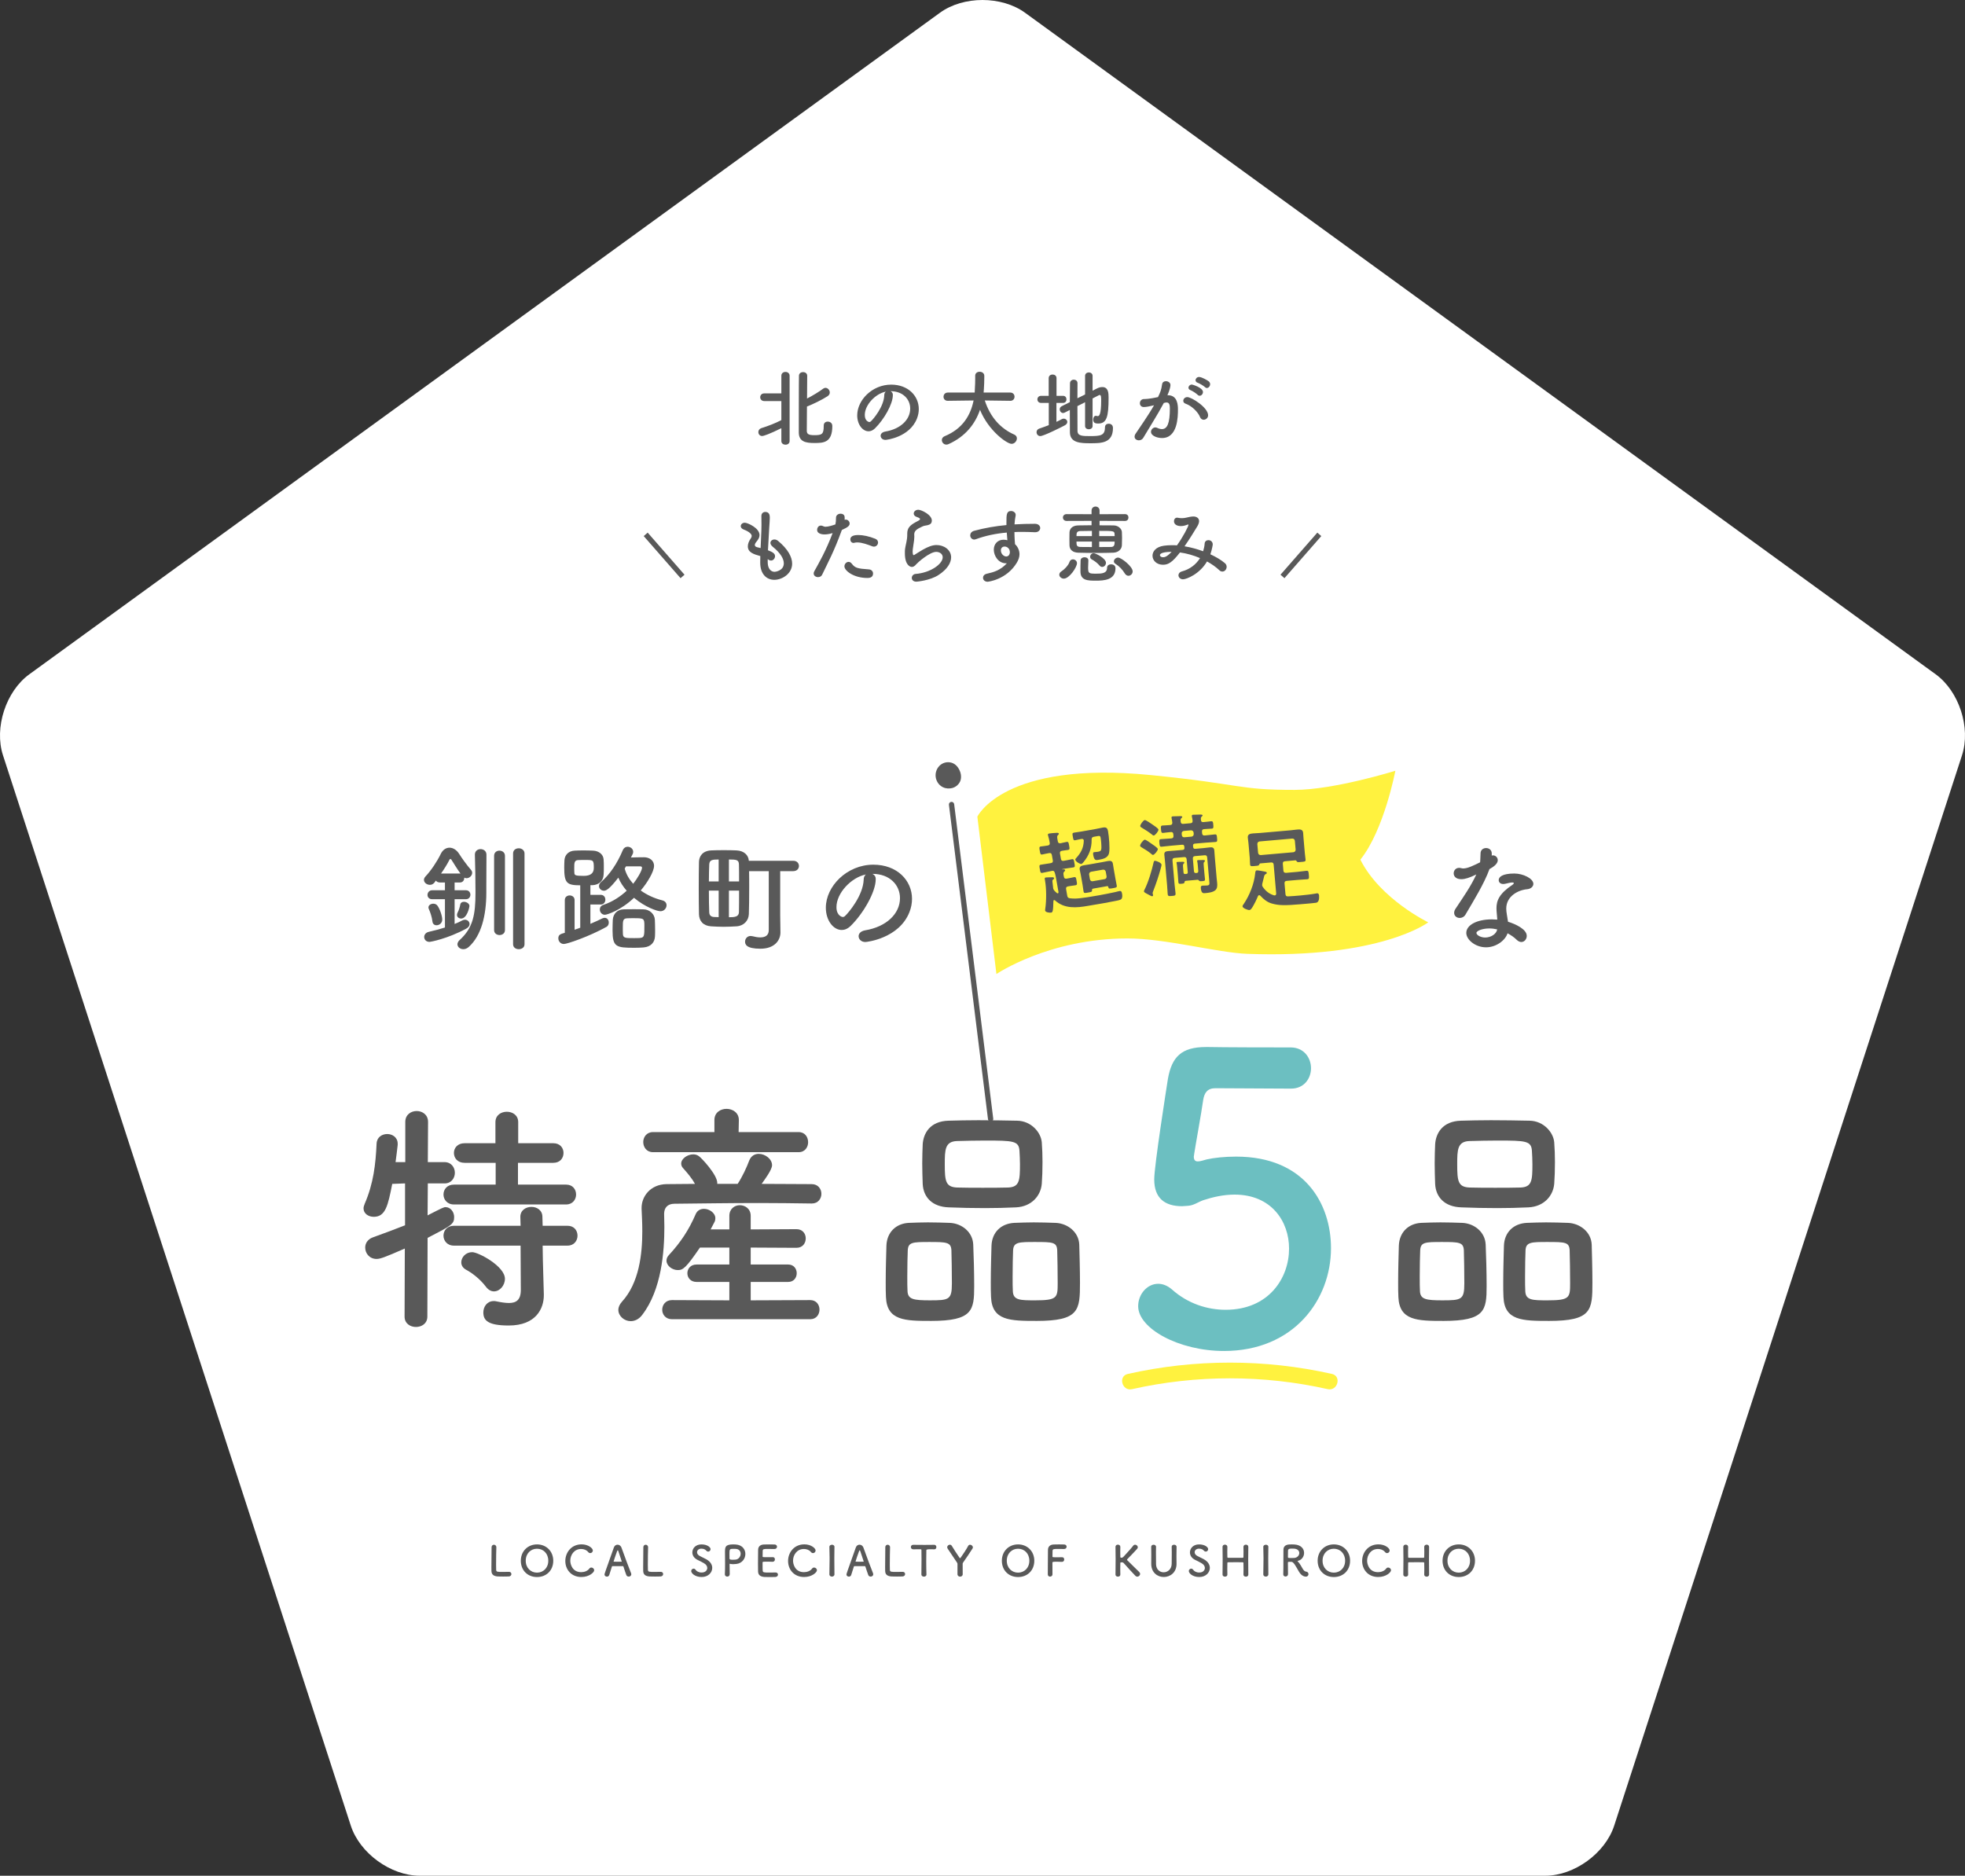 <?xml version="1.0" encoding="UTF-8"?>
<svg id="_レイヤー_2" data-name="レイヤー 2" xmlns="http://www.w3.org/2000/svg" viewBox="0 0 373.388 356.459">
  <rect x="0" y="0" width="373.388" height="356.459" fill="#333333" stroke="none"/>
  <g id="_文字_写真" data-name="文字・写真">
    <g>
      <path d="M194.784,2.425c-4.45-3.233-11.731-3.233-16.18,0L5.567,128.143c-4.45,3.233-6.7,10.158-5,15.388l66.094,203.417c1.7,5.231,7.59,9.511,13.09,9.511h213.885c5.5,0,11.391-4.28,13.09-9.511l66.094-203.417c1.7-5.231-.55-12.156-5-15.388L194.784,2.425Z" fill="#fff" stroke-width="0"/>
      <g>
        <path d="M93.411,294.03c0-.312.224-.472.447-.472s.456.16.456.488v.032c-.024.512-.048,2.199-.048,3.31,0,.456.008.815.016.951.032.384.208.384,1.295.384.464,0,.976-.008,1.127-.016h.04c.272,0,.432.208.432.424s-.16.44-.504.456c-.104.008-.575.016-1.047.016-.463,0-.935-.008-1.039-.016-.736-.056-1.175-.32-1.2-1.023-.008-.168-.008-.424-.008-.72,0-1.095.032-2.846.032-3.638v-.176Z" fill="#595959" stroke-width="0"/>
        <path d="M98.966,296.596c0-1.799,1.319-3.102,3.078-3.102s3.086,1.303,3.086,3.102c0,1.863-1.328,3.102-3.086,3.102s-3.078-1.239-3.078-3.102ZM104.186,296.596c0-1.383-.959-2.279-2.143-2.279s-2.143.896-2.143,2.279c0,1.375.959,2.263,2.143,2.263s2.143-.888,2.143-2.263Z" fill="#595959" stroke-width="0"/>
        <path d="M110.483,299.691c-1.991,0-3.062-1.479-3.062-3.039,0-1.623,1.144-3.166,3.095-3.166,1.271,0,2.135.735,2.135,1.167,0,.272-.232.496-.488.496-.144,0-.288-.064-.408-.216-.312-.384-.815-.568-1.319-.568-1.352,0-2.071,1.151-2.071,2.231,0,.672.392,2.175,2.079,2.175.608,0,1.208-.232,1.535-.672.112-.152.248-.208.392-.208.271,0,.536.24.536.512,0,.416-.952,1.287-2.423,1.287Z" fill="#595959" stroke-width="0"/>
        <path d="M119.469,299.611c-.184,0-.375-.088-.456-.296-.096-.232-.304-.872-.552-1.615-.016-.048-.04-.072-.088-.072-.128-.008-.456-.008-.815-.008-.48,0-1.016,0-1.184.008-.04,0-.08.024-.096.072-.2.632-.384,1.207-.504,1.591-.072.224-.256.328-.448.328-.224,0-.456-.152-.456-.4,0-.144.024-.208,1.775-5.133.128-.368.416-.536.704-.536.304,0,.616.192.744.552.512,1.439,1.551,4.222,1.815,4.845.032.08.048.16.048.232,0,.272-.24.432-.488.432ZM118.134,296.708c-.248-.752-.488-1.479-.616-1.871-.048-.144-.088-.224-.136-.224-.04,0-.088.072-.144.232-.12.32-.64,1.815-.64,1.887,0,.032.016.048.064.048.16,0,.456.008.735.008.288,0,.568-.008.68-.008.048,0,.064-.008.064-.032,0-.008,0-.024-.008-.04Z" fill="#595959" stroke-width="0"/>
        <path d="M122.247,294.03c0-.312.224-.472.447-.472s.456.16.456.488v.032c-.024.512-.048,2.199-.048,3.31,0,.456.008.815.016.951.032.384.208.384,1.295.384.464,0,.976-.008,1.127-.016h.04c.272,0,.432.208.432.424s-.16.44-.504.456c-.104.008-.575.016-1.047.016-.463,0-.935-.008-1.039-.016-.736-.056-1.175-.32-1.2-1.023-.008-.168-.008-.424-.008-.72,0-1.095.032-2.846.032-3.638v-.176Z" fill="#595959" stroke-width="0"/>
        <path d="M133.317,299.691c-1.303,0-1.975-.744-1.975-1.135,0-.264.232-.456.464-.456.128,0,.256.064.352.2.208.296.6.536,1.167.536.879,0,1.071-.6,1.071-.855,0-.32-.192-.664-.608-.896-.352-.2-.783-.44-1.207-.632-.704-.32-1.023-.888-1.023-1.439,0-.776.624-1.519,1.727-1.519s1.735.528,1.735.904c0,.24-.2.464-.448.464-.12,0-.256-.056-.375-.192-.152-.168-.424-.368-.92-.368-.512,0-.823.32-.823.68,0,.248.152.52.504.704.328.176.879.432,1.247.632.8.44,1.135,1.047,1.135,1.639,0,.855-.728,1.735-2.023,1.735Z" fill="#595959" stroke-width="0"/>
        <path d="M138.195,299.611c-.224,0-.456-.144-.456-.408v-.024c.032-.624.04-1.327.04-2.007,0-.823-.016-1.607-.016-2.167,0-.983.008-1.511,1.575-1.511.168,0,.328.008.448.016,1.263.08,1.847.936,1.847,1.799,0,.888-.616,1.791-1.735,1.903-.192.024-.376.04-.576.04-.184,0-.376-.016-.583-.064-.024-.008-.04-.008-.056-.008-.04,0-.048.024-.048.088,0,.496.024,1.063.024,1.591v.312c-.008.304-.232.44-.464.44ZM139.323,294.334c-.64,0-.711.088-.711.832,0,.28.008.608.008.887v.136c0,.168.16.224.656.224.152,0,.32-.008.488-.024.607-.056.975-.608.975-1.119,0-.48-.312-.927-1.031-.927,0,0-.192-.008-.384-.008Z" fill="#595959" stroke-width="0"/>
        <path d="M145.918,294.358c-.799,0-.967.016-.991.36-.016.192-.008.584-.016,1.047,0,.16.008.16.992.16.368,0,.751,0,.896-.008.448-.024.448.4.448.424,0,.232-.144.456-.424.456h-.04c-.2-.016-.504-.024-.808-.024-.991,0-1.071.008-1.071.176,0,1.191.008,1.375.024,1.511.04.368.168.384,1.295.384.472,0,.983-.008,1.135-.016h.04c.28,0,.432.2.432.408,0,.216-.16.432-.504.448-.104.008-.567.016-1.031.016-.456,0-.919-.008-1.023-.016-.735-.056-1.191-.32-1.223-1.023-.016-.336-.016-.927-.016-1.575,0-.975.008-2.063.024-2.567.016-.64.432-.975,1.08-1.007.144-.008.6-.016,1.047-.016.456,0,.896.008,1.015.016.304.016.448.216.448.424,0,.216-.168.432-.472.432,0,0-.711-.008-1.255-.008Z" fill="#595959" stroke-width="0"/>
        <path d="M152.812,299.691c-1.991,0-3.062-1.479-3.062-3.039,0-1.623,1.143-3.166,3.094-3.166,1.271,0,2.135.735,2.135,1.167,0,.272-.232.496-.488.496-.144,0-.288-.064-.408-.216-.312-.384-.816-.568-1.319-.568-1.351,0-2.071,1.151-2.071,2.231,0,.672.392,2.175,2.079,2.175.608,0,1.208-.232,1.535-.672.112-.152.248-.208.392-.208.271,0,.536.24.536.512,0,.416-.952,1.287-2.423,1.287Z" fill="#595959" stroke-width="0"/>
        <path d="M158.561,299.187c0,.28-.24.424-.479.424s-.48-.144-.48-.424v-.008c.016-.959.04-2.031.04-3.062,0-.76-.016-1.487-.04-2.135-.016-.336.344-.424.488-.424.232,0,.472.128.472.392v.016c-.016.664-.024,1.415-.024,2.191,0,1,.008,2.039.024,3.022v.008Z" fill="#595959" stroke-width="0"/>
        <path d="M165.445,299.611c-.184,0-.375-.088-.456-.296-.096-.232-.304-.872-.552-1.615-.016-.048-.04-.072-.088-.072-.128-.008-.456-.008-.815-.008-.48,0-1.016,0-1.184.008-.04,0-.08.024-.096.072-.2.632-.384,1.207-.504,1.591-.072.224-.256.328-.448.328-.224,0-.456-.152-.456-.4,0-.144.024-.208,1.775-5.133.128-.368.416-.536.704-.536.304,0,.616.192.744.552.512,1.439,1.551,4.222,1.815,4.845.032.08.048.16.048.232,0,.272-.24.432-.488.432ZM164.11,296.708c-.248-.752-.488-1.479-.616-1.871-.048-.144-.088-.224-.136-.224-.04,0-.088.072-.144.232-.12.32-.64,1.815-.64,1.887,0,.032.016.048.064.048.16,0,.456.008.735.008.288,0,.568-.008.68-.008.048,0,.064-.008.064-.032,0-.008,0-.024-.008-.04Z" fill="#595959" stroke-width="0"/>
        <path d="M168.223,294.03c0-.312.224-.472.448-.472s.456.16.456.488v.032c-.024.512-.048,2.199-.048,3.31,0,.456.008.815.016.951.032.384.208.384,1.295.384.464,0,.976-.008,1.127-.016h.04c.272,0,.432.208.432.424s-.16.44-.503.456c-.104.008-.576.016-1.048.016-.463,0-.936-.008-1.039-.016-.736-.056-1.176-.32-1.2-1.023-.008-.168-.008-.424-.008-.72,0-1.095.032-2.846.032-3.638v-.176Z" fill="#595959" stroke-width="0"/>
        <path d="M175.082,299.203c.016-.624.024-1.783.024-2.838,0-.704,0-1.367-.016-1.791,0-.16-.024-.16-.496-.16-.304,0-.679.016-1.055.016-.304,0-.456-.216-.456-.432s.144-.424.44-.424h.016c.479.008,1.327.016,2.159.016.68,0,1.359-.008,1.815-.016.312-.008.416.256.416.432,0,.216-.128.424-.384.424h-.032c-.271-.016-.503-.016-.695-.016q-.792,0-.792.16c-.016.543-.024,1.319-.024,2.103,0,.959.016,1.935.04,2.527.016.28-.232.416-.479.416-.24,0-.48-.136-.48-.408v-.008Z" fill="#595959" stroke-width="0"/>
        <path d="M181.94,297.228q0-.144-.08-.264c-.584-.88-1.392-2.071-1.775-2.646-.064-.096-.096-.192-.096-.28,0-.272.256-.488.503-.488.144,0,.288.072.384.24.336.584.896,1.415,1.456,2.247.032.048.064.064.096.064.04,0,.072-.016.096-.056.496-.68,1.127-1.663,1.447-2.263.088-.16.216-.224.359-.224.256,0,.536.232.536.496,0,.08-.024.152-.072.232-.36.576-1.255,1.911-1.775,2.639-.088.128-.096.16-.096.312,0,.48.008,1.287.008,1.935,0,.296-.248.448-.488.448-.256,0-.504-.152-.504-.472v-1.919Z" fill="#595959" stroke-width="0"/>
        <path d="M190.373,296.596c0-1.799,1.319-3.102,3.078-3.102s3.086,1.303,3.086,3.102c0,1.863-1.327,3.102-3.086,3.102s-3.078-1.239-3.078-3.102ZM195.595,296.596c0-1.383-.96-2.279-2.143-2.279s-2.143.896-2.143,2.279c0,1.375.96,2.263,2.143,2.263s2.143-.888,2.143-2.263Z" fill="#595959" stroke-width="0"/>
        <path d="M199.102,299.187c.016-.951.008-3.83.032-4.669.016-.64.432-.975,1.08-1.007.144-.008.591-.016,1.023-.016.439,0,.872.008.991.016.304.016.448.216.448.424,0,.216-.168.432-.472.432,0,0-.695-.008-1.223-.008-.768,0-.952.016-.976.36-.016.192-.008.6-.016,1.063,0,.16.008.16.943.16.344,0,.696,0,.84-.008.448-.024.448.4.448.424,0,.232-.144.456-.424.456h-.04c-.2-.016-.479-.024-.768-.024-.887,0-1.007,0-1.007.176,0,.48.008,1.447.008,1.959v.288c-.008.256-.24.4-.464.4-.216,0-.423-.136-.423-.416v-.008Z" fill="#595959" stroke-width="0"/>
        <path d="M211.966,299.227c.016-.848.024-1.903.024-2.902,0-.896-.008-1.743-.024-2.351-.008-.256.176-.432.456-.432.232,0,.464.144.464.416v.016c-.008.32-.016.632-.016.912,0,.432.008.783.016.983,0,.072.016.16.208.16.168,0,.288-.072.432-.232.576-.624,1.503-1.647,1.831-2.079.088-.12.208-.168.328-.168.256,0,.52.232.52.488,0,.08-.024.168-.088.248-.352.432-1.327,1.407-1.887,1.999-.048.048-.072.088-.072.128,0,.032.024.072.072.12.68.696,2.143,2.087,2.279,2.239.096.104.136.224.136.328,0,.28-.264.528-.536.528-.128,0-.248-.048-.36-.16-.272-.28-1.623-1.727-2.207-2.406-.12-.136-.216-.16-.336-.16-.056,0-.104.008-.168.008s-.152.008-.152.128c-.008.208-.016.632-.016,1.151,0,.32,0,.672.016,1.04v.016c0,.256-.224.376-.456.376s-.464-.128-.464-.384v-.008Z" fill="#595959" stroke-width="0"/>
        <path d="M218.758,297.188v-.04c.008-.56.008-1.151.008-1.735,0-.488,0-.967-.016-1.431-.008-.232.144-.424.463-.424.224,0,.456.136.456.408v.016c-.008.312-.016.624-.016.936,0,.656.016,1.311.016,1.959v.328c0,1.072.72,1.591,1.447,1.591.751,0,1.527-.568,1.527-1.655,0-.696.016-1.407.016-2.111,0-.352-.008-.704-.016-1.047-.008-.36.304-.424.464-.424.232,0,.464.136.464.408v.016c-.016.664-.024,1.207-.024,1.727,0,.456.008.904.016,1.407.04,1.743-1.239,2.575-2.415,2.575-1.199,0-2.391-.832-2.391-2.503Z" fill="#595959" stroke-width="0"/>
        <path d="M227.871,299.691c-1.303,0-1.975-.744-1.975-1.135,0-.264.232-.456.464-.456.128,0,.256.064.352.2.208.296.6.536,1.167.536.879,0,1.071-.6,1.071-.855,0-.32-.192-.664-.608-.896-.352-.2-.783-.44-1.207-.632-.704-.32-1.023-.888-1.023-1.439,0-.776.624-1.519,1.727-1.519s1.735.528,1.735.904c0,.24-.2.464-.448.464-.12,0-.256-.056-.375-.192-.152-.168-.424-.368-.92-.368-.512,0-.823.32-.823.68,0,.248.152.52.504.704.328.176.879.432,1.247.632.8.44,1.135,1.047,1.135,1.639,0,.855-.728,1.735-2.023,1.735Z" fill="#595959" stroke-width="0"/>
        <path d="M237.207,299.235c0,.256-.232.392-.464.392-.232-.008-.464-.128-.464-.384v-.016c.008-.36.016-.72.016-1.047,0-.504-.008-.919-.016-1.135,0-.128-.032-.144-.152-.152-.28-.008-.751-.016-1.231-.016-.591,0-1.207.008-1.519.016-.064,0-.152.008-.152.128-.008.208-.016.632-.016,1.159,0,.32,0,.68.016,1.047v.016c0,.256-.224.376-.456.376s-.464-.128-.464-.384v-.008c.016-.848.024-1.903.024-2.902,0-.896-.008-1.743-.024-2.351-.008-.256.176-.432.456-.432.232,0,.464.144.464.416v.016c-.008.32-.016.64-.016.92,0,.432.008.792.016.991,0,.12.064.152.128.152.2.008.751.008,1.327.008.584,0,1.184,0,1.471-.008.096,0,.128-.056.128-.144.008-.192.016-.552.016-.991,0-.288-.008-.608-.016-.927-.008-.264.208-.432.464-.432.232,0,.464.144.464.416v.016c-.016.584-.024,1.439-.024,2.311,0,1.119.008,2.271.024,2.942v.008Z" fill="#595959" stroke-width="0"/>
        <path d="M241.011,299.187c0,.28-.24.424-.479.424s-.48-.144-.48-.424v-.008c.016-.959.04-2.031.04-3.062,0-.76-.016-1.487-.04-2.135-.016-.336.344-.424.488-.424.232,0,.472.128.472.392v.016c-.016.664-.024,1.415-.024,2.191,0,1,.008,2.039.024,3.022v.008Z" fill="#595959" stroke-width="0"/>
        <path d="M245.429,296.812c-.104,0-.288-.008-.44-.008s-.264.008-.264.152c0,.6.024,1.911.024,2.199-.008.296-.24.44-.472.44-.216,0-.432-.136-.432-.4v-.016c.024-.744.024-1.695.024-2.575,0-1.727,0-1.759.008-2.087.024-1.023.936-1.023,1.607-1.023.184,0,.368.008.488.016,1.295.088,1.831.847,1.831,1.599,0,.688-.448,1.359-1.167,1.503-.056.016-.08.024-.08.048,0,.032.056.072.112.136.392.432.616.919.896,1.367.2.328.384.48.656.512s.416.248.416.472c0,.24-.16.472-.512.472-.128,0-.783-.024-1.327-.991-.512-.888-.983-1.807-1.367-1.815ZM246.891,295.133c0-.4-.304-.792-.999-.832-.104-.008-.248-.008-.4-.008-.432,0-.72.024-.744.4-.016.192-.008.76-.016,1.223,0,.16.104.168.664.168.2,0,.408-.008.552-.016.592-.056.943-.504.943-.936Z" fill="#595959" stroke-width="0"/>
        <path d="M250.378,296.596c0-1.799,1.319-3.102,3.078-3.102s3.086,1.303,3.086,3.102c0,1.863-1.327,3.102-3.086,3.102s-3.078-1.239-3.078-3.102ZM255.599,296.596c0-1.383-.96-2.279-2.143-2.279s-2.143.896-2.143,2.279c0,1.375.96,2.263,2.143,2.263s2.143-.888,2.143-2.263Z" fill="#595959" stroke-width="0"/>
        <path d="M261.896,299.691c-1.991,0-3.062-1.479-3.062-3.039,0-1.623,1.144-3.166,3.095-3.166,1.271,0,2.135.735,2.135,1.167,0,.272-.232.496-.488.496-.144,0-.288-.064-.408-.216-.312-.384-.815-.568-1.319-.568-1.352,0-2.071,1.151-2.071,2.231,0,.672.392,2.175,2.079,2.175.608,0,1.208-.232,1.535-.672.112-.152.248-.208.392-.208.271,0,.536.24.536.512,0,.416-.952,1.287-2.423,1.287Z" fill="#595959" stroke-width="0"/>
        <path d="M271.558,299.235c0,.256-.232.392-.464.392-.232-.008-.464-.128-.464-.384v-.016c.008-.36.016-.72.016-1.047,0-.504-.008-.919-.016-1.135,0-.128-.032-.144-.152-.152-.28-.008-.751-.016-1.231-.016-.591,0-1.207.008-1.519.016-.064,0-.152.008-.152.128-.008.208-.016.632-.016,1.159,0,.32,0,.68.016,1.047v.016c0,.256-.224.376-.456.376s-.464-.128-.464-.384v-.008c.016-.848.024-1.903.024-2.902,0-.896-.008-1.743-.024-2.351-.008-.256.176-.432.456-.432.232,0,.464.144.464.416v.016c-.008.32-.016.64-.016.92,0,.432.008.792.016.991,0,.12.064.152.128.152.2.008.751.008,1.327.008.584,0,1.184,0,1.471-.008.096,0,.128-.056.128-.144.008-.192.016-.552.016-.991,0-.288-.008-.608-.016-.927-.008-.264.208-.432.464-.432.232,0,.464.144.464.416v.016c-.016.584-.024,1.439-.024,2.311,0,1.119.008,2.271.024,2.942v.008Z" fill="#595959" stroke-width="0"/>
        <path d="M274.113,296.596c0-1.799,1.319-3.102,3.078-3.102s3.086,1.303,3.086,3.102c0,1.863-1.328,3.102-3.086,3.102s-3.078-1.239-3.078-3.102ZM279.334,296.596c0-1.383-.959-2.279-2.143-2.279s-2.143.896-2.143,2.279c0,1.375.959,2.263,2.143,2.263s2.143-.888,2.143-2.263Z" fill="#595959" stroke-width="0"/>
      </g>
      <g>
        <g>
          <path d="M148.473,81.37c-2.257,1.12-3.377,1.489-3.65,1.489-.464,0-.72-.368-.72-.752,0-.304.176-.608.544-.736,1.457-.464,2.625-.913,3.826-1.537v-3.618h-3.25c-.512,0-.768-.368-.768-.72,0-.368.256-.736.768-.736h3.25v-3.361c0-.48.384-.72.784-.72.384,0,.784.24.784.72v12.421c0,.464-.384.688-.784.688-.384,0-.784-.224-.784-.688v-2.449ZM156.524,80.874c0-.528.368-.752.752-.752.4,0,.88.224.88.848,0,3.185-1.697,3.217-3.425,3.217-1.584,0-2.945-.224-2.945-2.017,0-.672,0-10.308.032-10.804.032-.448.416-.656.784-.656.384,0,.769.224.784.688,0,.32-.016,2.225-.032,4.338,1.024-.528,2.257-1.265,3.089-1.889.144-.096.272-.144.416-.144.432,0,.816.432.816.88,0,.256-.112.512-.432.72-1.041.672-2.785,1.521-3.906,1.953-.016,2.257-.032,4.354-.032,4.658.032.608.4.784,1.457.784,1.424,0,1.761-.192,1.761-1.713v-.112Z" fill="#595959" stroke-width="0"/>
          <path d="M172.955,77.64c0-1.777-1.393-3.297-3.713-3.297h-.032c.256.112.448.352.448.672v.08c0,1.681-1.648,4.594-3.409,6.323-.4.384-.816.544-1.201.544-1.136,0-2.161-1.281-2.161-3.025,0-2.897,2.849-5.842,6.451-5.842,3.233,0,5.25,2.145,5.25,4.642,0,.592-.112,1.2-.352,1.809-1.409,3.553-5.762,4.05-5.986,4.05-.561,0-.913-.384-.913-.784,0-.352.272-.688.88-.8,2.913-.48,4.738-2.273,4.738-4.37ZM168.33,74.423c-2.001.4-4.002,2.529-4.002,4.434,0,1.2.8,1.344.849,1.344.096,0,.208-.032.304-.128.48-.432,2.481-2.801,2.545-4.962,0-.32.128-.56.304-.688Z" fill="#595959" stroke-width="0"/>
          <path d="M191.98,76.168l-4.85-.064c1.057,3.25,3.073,5.378,5.602,6.483.353.16.497.432.497.72,0,.496-.432,1.04-1.009,1.04-.88,0-4.386-2.481-6.002-6.467-.928,2.721-2.801,5.09-5.97,6.515-.144.064-.288.096-.416.096-.512,0-.864-.432-.864-.864,0-.288.16-.576.544-.736,3.474-1.441,4.93-4.034,5.49-6.787l-4.898.064h-.016c-.544,0-.8-.384-.8-.768,0-.4.272-.8.816-.8h5.106c.096-1.425.096-2.417.096-2.545v-.656c0-.512.416-.752.848-.752s.864.256.88.736v.352c0,.752-.032,1.505-.08,2.241l-.048.624h5.074c.528,0,.8.4.8.784,0,.4-.272.784-.785.784h-.016Z" fill="#595959" stroke-width="0"/>
          <path d="M199.287,76.568h-1.473c-.448,0-.688-.336-.688-.672s.24-.672.688-.672h1.457v-3.362c0-.464.368-.688.736-.688.384,0,.752.224.752.688v3.362h1.265c.416,0,.624.336.624.672s-.208.672-.624.672h-1.281v3.601c.336-.16.672-.32.977-.496.144-.08.272-.112.4-.112.384,0,.688.288.688.624,0,.224-.144.464-.464.64-.56.304-4.018,2.049-4.674,2.049-.432,0-.704-.368-.704-.736,0-.288.16-.576.512-.688.608-.208,1.216-.416,1.809-.656v-4.226ZM206.186,76.44l-1.457.736c0,1.937,0,3.89.016,4.738.032.944.944.96,2.337.96,1.953,0,2.881-.064,2.881-1.649,0-.48.336-.704.705-.704.144,0,.816.048.816.816,0,2.897-2.241,2.897-4.306,2.897-1.792,0-3.841-.048-3.874-2.049-.016-1.008-.016-2.609-.016-4.274l-.976.496c-.112.048-.208.08-.304.08-.368,0-.64-.352-.64-.704,0-.224.112-.464.384-.592l1.537-.768c0-1.393.032-2.705.032-3.57,0-.464.368-.704.72-.704s.705.224.705.672v.016c-.016.656-.016,1.697-.016,2.849l1.457-.72v-3.537c0-.432.352-.656.72-.656.352,0,.704.224.704.656v2.817l.785-.4c.4-.208.752-.288,1.056-.288,1.152,0,1.201,1.136,1.201,2.001,0,3.666-.352,4.93-1.985,4.93-.72,0-.944-.256-.944-.768,0-.352.176-.704.512-.704.048,0,.096.016.16.032.064.016.128.032.192.032.256,0,.656-.224.656-2.929,0-.672-.016-1.088-.272-1.088-.064,0-.112.016-.176.048-.24.128-.672.352-1.185.608v5.25c0,.4-.352.608-.72.608-.352,0-.704-.208-.704-.608v-4.53Z" fill="#595959" stroke-width="0"/>
          <path d="M219.16,77.048c-.688.176-1.408.304-1.809.304-.512,0-.752-.352-.752-.72,0-.4.272-.8.8-.8.24,0,.945,0,2.641-.368.417-.864.625-1.312.785-2.449.064-.4.384-.576.72-.576.416,0,.864.272.864.736,0,.192-.08.832-.576,1.937h.128c1.825,0,1.873,1.969,1.873,2.705,0,1.425-.064,5.426-3.025,5.426-.913,0-2.097-.416-2.097-1.184,0-.432.384-.833.832-.833.112,0,.224.032.336.08.336.16.64.24.896.24,1.041,0,1.521-1.121,1.521-3.922,0-.656-.096-1.136-.608-1.136-.08,0-.176,0-.288.032-.064.016-.16.048-.256.064-1.2,2.257-2.881,4.882-3.905,6.627-.192.32-.512.464-.833.464-.416,0-.816-.256-.816-.688,0-.16.048-.352.192-.56.704-1.073,2.369-3.409,3.505-5.41l-.128.032ZM228.028,79.257c-.352-.912-1.537-2.129-2.753-2.545-.288-.096-.432-.32-.432-.544,0-.336.304-.704.768-.704.816,0,3.954,1.985,3.954,3.457,0,.512-.432.848-.848.848-.272,0-.544-.16-.688-.512ZM227.579,75.031c-.224-.24-1.024-.768-1.344-.88-.288-.112-.4-.288-.4-.48,0-.304.288-.592.656-.592.08,0,2.097.576,2.097,1.425,0,.368-.304.704-.625.704-.128,0-.272-.048-.384-.176ZM228.956,73.559c-.224-.224-1.024-.704-1.361-.816-.304-.096-.416-.288-.416-.496,0-.288.272-.608.656-.608.56,0,1.681.688,1.873.848.176.16.24.352.24.528,0,.368-.288.72-.625.72-.128,0-.256-.064-.368-.176Z" fill="#595959" stroke-width="0"/>
          <path d="M145.882,106.858c0,1.136.544,1.809,1.312,1.809.096,0,1.745-.176,1.745-1.617,0-.816-.56-1.905-2.113-3.153-.304-.256-.432-.512-.432-.72,0-.384.352-.656.768-.656.208,0,.448.08.672.256,1.905,1.585,2.689,3.089,2.689,4.338,0,1.889-1.873,3.073-3.393,3.073-1.457,0-2.673-1.072-2.673-3.265v-.032c0-.4,0-.816.016-1.217-1.265-.352-2.369-.688-2.369-1.857,0-.464.192-.977.576-1.521.112-.16.16-.304.16-.448,0-.384-.577-.864-1.521-1.216-.384-.144-.56-.4-.56-.64,0-.336.304-.656.768-.656.512,0,2.801.992,2.801,2.353,0,.448-.24.832-.592,1.264-.224.272-.304.464-.304.624,0,.24.208.352.448.416.208.048.432.096.656.16.16-3.393.16-3.986.16-4.402,0-.656-.016-1.104-.016-1.697,0-.528.368-.768.752-.768.833,0,.848.752.848,1.153,0,.576-.08,1.12-.112,1.857-.064,1.457-.176,2.865-.24,4.274.929.352,1.345.64,1.345,1.12,0,.432-.336.833-.752.833-.192,0-.4-.08-.64-.272v.608Z" fill="#595959" stroke-width="0"/>
          <path d="M159.929,100.823c-1.489,4.098-2.657,6.179-3.713,8.404-.144.304-.448.448-.769.448-.416,0-.832-.256-.832-.688,0-.128.032-.288.128-.448.848-1.521,2.177-3.81,3.473-7.235l-.176.048c-.496.144-.96.208-1.361.208-.16,0-1.408,0-1.408-.864,0-.4.256-.816.704-.816.144,0,.304.032.48.128.128.064.256.096.417.096.528,0,1.488-.304,1.873-.448.08-.4.112-.752.112-1.281,0-.496.448-.752.88-.752.368,0,.704.176.752.576.016.08.016.176.016.272s0,.192-.016.304c.064-.016.128-.032.208-.032.433,0,.752.368.752.736,0,.416-.288.704-1.473,1.233l-.048.112ZM164.811,109.835c-2.625,0-4.354-1.393-4.354-2.209,0-.448.368-.848.784-.848.208,0,.432.096.624.352.608.816,1.121.928,3.217,1.073.561.032.816.416.816.8,0,.832-.832.832-1.088.832ZM165.74,103.817c-.752-.288-1.921-.736-2.833-.736-.192,0-.384.016-.544.064-.064.016-.128.032-.176.032-.368,0-.608-.32-.608-.656,0-.256.08-.848,1.505-.848.896,0,2.065.24,3.249.72.368.144.512.432.512.704,0,.4-.32.784-.768.784-.112,0-.224-.016-.336-.064Z" fill="#595959" stroke-width="0"/>
          <path d="M174.137,110.539c-.608,0-.88-.352-.88-.72,0-.352.272-.72.736-.752,2.833-.224,5.138-1.889,5.138-3.169,0-.672-.64-1.024-1.232-1.024-1.232,0-3.505,2.017-3.746,2.305-.336.416-.624.56-.88.56-.352,0-1.329-.352-1.329-2.625,0-.704,0-.752.288-2.081.08-.4.16-.864.16-1.344v-.272c0-1.04.48-1.569,1.584-2.177.384-.208.849-.4.849-.592,0-.128-.176-.256-.608-.4-.416-.128-.592-.4-.592-.656,0-.368.352-.72.865-.72.576,0,2.577.945,2.577,2.049,0,.752-.592.865-1.393.992-.256.048-.544.208-.768.32-1.008.464-1.185.88-1.185,1.376,0,.08.016.176.016.272v.176c0,.192-.016.4-.048.64-.272,1.793-.272,1.889-.272,2.113,0,.048,0,.688.192.688.032,0,.08-.016.144-.048.32-.192.928-.608,1.632-1.008.977-.544,1.777-.865,2.577-.865,1.393,0,2.769.896,2.769,2.337,0,1.024-.704,2.257-2.401,3.361-1.617,1.057-4.13,1.265-4.194,1.265Z" fill="#595959" stroke-width="0"/>
          <path d="M191.178,107.05c-1.488,0-2.337-1.44-2.337-2.593,0-1.088.752-1.889,1.841-1.889.24,0,.496.032.736.096-.048-.528-.08-1.008-.112-1.457-2.017.176-4.002.576-5.875,1.264-.112.032-.208.064-.304.064-.464,0-.768-.4-.768-.8,0-.352.224-.72.752-.865,2.017-.544,4.066-.896,6.13-1.088v-.512c0-1.409,0-2.161.88-2.161.433,0,.88.288.88.752,0,.048,0,.096-.016.144-.096.512-.176.992-.208,1.649,1.281-.08,2.577-.112,3.874-.112.672,0,1.008.4,1.008.801s-.336.8-.944.8h-.08c-.785-.032-1.585-.064-2.385-.064-.496,0-.992,0-1.488.032,0,1.088.096,2.097.112,2.305.496.448.849,1.152.849,1.905,0,.512-.176,1.056-.512,1.616-1.953,3.233-5.458,3.617-5.539,3.617-.56,0-.88-.368-.88-.768,0-.32.224-.656.769-.768,1.249-.272,2.529-.64,3.761-1.969h-.144ZM190.906,103.864c-.464,0-.72.32-.72.72,0,.72.592,1.168,1.008,1.168.336,0,.625-.224.688-.688,0-.048.016-.08.016-.128,0-.128-.048-.32-.112-.528-.24-.4-.576-.544-.88-.544Z" fill="#595959" stroke-width="0"/>
          <path d="M201.287,109.211c0-.24.144-.496.48-.688.416-.24,1.265-1.104,1.44-1.697.112-.368.384-.528.672-.528.368,0,.768.288.768.72,0,.8-1.472,2.945-2.497,2.945-.48,0-.865-.368-.865-.752ZM208.938,98.983v.848c1.008,0,1.969,0,2.673.016.896.016,1.521.64,1.569,1.232.016.352.032.736.032,1.136,0,.48-.016.977-.032,1.425-.032.72-.656,1.361-1.649,1.393-.976.032-2.033.048-3.073.048-1.216,0-2.417-.016-3.553-.048-1.088-.032-1.649-.576-1.681-1.36-.016-.464-.016-.88-.016-1.297s0-.816.016-1.2c.032-.64.464-1.297,1.648-1.329.576-.016,1.521-.032,2.545-.032v-.832l-4.738.016c-.464,0-.704-.32-.704-.656,0-.32.24-.64.704-.64l4.738.016v-.688c0-.512.384-.768.752-.768.384,0,.769.256.769.768v.688l4.834-.016c.448,0,.656.32.656.64,0,.336-.208.656-.656.656l-4.834-.016ZM207.482,100.887c-.88,0-1.713.016-2.225.032-.496.016-.672.272-.688.576,0,.128-.016.256-.016.384h2.929v-.992ZM207.482,102.92h-2.929c0,.656.016.992.72,1.024.576.016,1.36.016,2.209.016v-1.041ZM208.234,110.347c-1.521,0-2.929-.016-2.929-1.761,0-.672,0-1.361.032-2.097.016-.4.384-.592.736-.592.368,0,.736.192.736.592v.032c-.016.48-.048.944-.048,1.344,0,1.104.144,1.152,1.537,1.152.992,0,2.064-.032,2.064-1.104,0-.464.368-.672.752-.672.208,0,.848.064.848.752,0,2.241-2.177,2.353-3.729,2.353ZM208.922,107.466c-.384-.464-.992-.912-1.457-1.153-.224-.112-.32-.304-.32-.496,0-.336.272-.688.672-.688s2.337.992,2.337,1.825c0,.416-.336.784-.72.784-.176,0-.352-.08-.512-.272ZM211.804,101.88c0-.128-.016-.256-.016-.384-.032-.608-.192-.608-2.913-.608v.992h2.929ZM208.874,102.92v1.041c.832,0,1.617,0,2.225-.016.64,0,.705-.416.705-1.024h-2.929ZM213.74,108.986c-.448-.736-1.041-1.376-1.809-1.857-.192-.128-.272-.288-.272-.448,0-.352.368-.72.8-.72.592,0,2.769,1.681,2.769,2.625,0,.464-.384.833-.8.833-.24,0-.496-.128-.688-.432Z" fill="#595959" stroke-width="0"/>
          <path d="M224.794,110.091c-.528,0-.865-.384-.865-.768,0-.304.208-.608.672-.736,1.537-.416,2.689-1.344,3.425-2.529-1.232-.528-2.545-.896-3.809-1.072-1.537,1.985-2.289,2.337-3.233,2.337-1.185,0-1.985-.8-1.985-1.713,0-.784.592-1.681,2.177-1.905.48-.064.977-.096,1.489-.096.32,0,.64,0,.976.032,1.121-1.552,2.193-3.601,2.193-3.906,0-.048-.016-.064-.048-.064s-.08.016-.128.032c-.336.128-.769.272-1.249.272-.672,0-1.329-.256-1.329-.928,0-.352.208-.672.608-.672.064,0,.128.016.208.032.128.032.4.064.672.064.256,0,.544-.032.752-.08.448-.096.993-.24,1.441-.24.48,0,1.088.224,1.088.88,0,.272-.112.608-.336.992-.544.896-1.457,2.401-2.433,3.794,1.2.192,2.401.528,3.537.944.144-.48.256-.96.288-1.473.032-.432.368-.64.721-.64.4,0,.816.288.816.816,0,.112-.128.912-.448,1.873,1.088.512,2.049,1.073,2.753,1.681.24.192.336.448.336.704,0,.464-.352.896-.8.896-.192,0-.4-.064-.592-.256-.656-.624-1.457-1.184-2.337-1.665-1.393,2.401-3.905,3.393-4.562,3.393ZM220.408,105.497c0,.176.192.4.576.4.272,0,.688-.016,1.648-1.024-2.145,0-2.225.512-2.225.624Z" fill="#595959" stroke-width="0"/>
        </g>
        <line x1="243.694" y1="109.547" x2="250.694" y2="101.547" fill="none" stroke="#595959" stroke-miterlimit="10"/>
        <line x1="129.694" y1="109.547" x2="122.694" y2="101.547" fill="none" stroke="#595959" stroke-miterlimit="10"/>
      </g>
      <g>
        <g>
          <g>
            <path d="M84.548,170.884h-2.419c-.605,0-.896-.403-.896-.806,0-.448.313-.896.896-.896h2.419v-1.479h-.963c-.358,0-.627-.157-.762-.358-.112.135-.202.291-.291.403-.247.291-.538.403-.852.403-.56,0-1.12-.403-1.12-.941,0-.202.089-.448.313-.672,1.008-1.075,2.15-2.755,2.867-4.234.381-.806,1.008-1.21,1.68-1.21.65,0,1.344.403,1.837,1.187.515.829,1.546,2.24,2.24,3.024.157.179.224.381.224.56,0,.538-.515,1.031-1.075,1.031-.134,0-.291-.045-.425-.112v.045c0,.448-.269.874-.829.874h-1.008v1.479h2.15c.56,0,.851.426.851.851s-.291.851-.851.851h-2.15v4.704c.515-.201,1.008-.426,1.456-.672.179-.09.358-.134.515-.134.493,0,.874.381.874.829,0,.291-.179.627-.649.874-3.562,1.927-6.787,2.509-6.944,2.509-.672,0-1.031-.448-1.031-.941,0-.403.292-.829.852-.963,1.12-.247,2.172-.538,3.091-.829v-5.376ZM82.174,175.118c-.09-.829-.448-1.859-.672-2.33-.067-.135-.089-.247-.089-.336,0-.448.47-.717.941-.717.269,0,.56.112.739.336.515.672.94,2.038.94,2.688,0,.672-.56,1.075-1.075,1.075-.381,0-.739-.224-.784-.717ZM87.393,166.001c.044,0,.067.022.112.022-.65-.896-1.367-2.083-1.725-2.643-.044-.09-.134-.135-.201-.135-.067,0-.112.022-.157.112-.448.896-1.03,1.814-1.612,2.643h3.584ZM86.833,173.864c0-.135.044-.291.134-.47.224-.403.403-1.008.493-1.501.067-.358.358-.515.694-.515.493,0,1.053.336,1.053.806,0,.179-.448,2.375-1.59,2.375-.403,0-.784-.269-.784-.694ZM88.043,180.382c-.627,0-1.12-.426-1.12-.941,0-.247.134-.538.426-.807,2.531-2.285,3.001-4.816,3.001-8.96v-.313c0-1.904-.045-5.242-.112-6.922v-.045c0-.672.538-1.031,1.075-1.031.56,0,1.12.358,1.12,1.053v.784c0,1.389-.022,3.427-.022,5.13v1.299c0,4.368-.963,8.176-3.315,10.304-.336.313-.717.448-1.053.448ZM93.889,162.641c0-.672.515-.986,1.008-.986.538,0,1.053.336,1.053.986v14.112c0,.627-.515.941-1.03.941s-1.031-.314-1.031-.941v-14.112ZM97.495,162.193c0-.672.538-.986,1.075-.986s1.098.336,1.098.986v17.248c0,.627-.538.941-1.098.941-.538,0-1.075-.314-1.075-.941v-17.248Z" fill="#595959" stroke-width="0"/>
            <path d="M110.259,168.241c-2.576,0-3.046-.426-3.046-3.405,0-.493.022-.941.045-1.389.067-.963.762-1.725,1.904-1.792.493-.022,1.075-.045,1.635-.045.694,0,1.389.022,1.904.045,1.053.045,1.926.672,1.994,1.658.044.47.044.963.044,1.478,0,.493,0,.986-.044,1.478-.067,1.12-.852,1.882-2.106,1.949h-.403v1.837h1.971c.582,0,.874.448.874.918,0,.448-.292.918-.874.918h-1.971v3.674c.806-.336,1.568-.695,2.262-1.031.179-.09.336-.112.47-.112.493,0,.762.448.762.896,0,.336-.134.649-.448.829-3.405,1.882-7.482,3.248-8.086,3.248-.65,0-1.053-.538-1.053-1.075,0-.694.425-.829,1.232-1.053v-6.227c0-.582.47-.874.918-.874.47,0,.94.291.94.874v5.645c.358-.112.717-.246,1.075-.381v-8.064ZM111.2,163.425c-.493,0-1.008,0-1.366.022-.717.045-.717.583-.717,1.523,0,.314,0,.605.022.896.022.47.157.582,1.792.582q1.904,0,1.904-1.501c0-1.523-.089-1.523-1.635-1.523ZM119.891,162.955c.806-.022,1.613-.045,2.486-.045.94,0,1.904.538,1.904,1.635,0,1.075-1.232,3.158-2.531,4.682,1.188.851,2.599,1.501,4.122,1.881.538.135.784.515.784.918,0,.56-.448,1.143-1.165,1.143-.604,0-2.89-.762-5.018-2.554-2.509,2.397-5.129,3.226-5.533,3.226-.583,0-.963-.493-.963-1.008,0-.358.202-.717.672-.874,1.702-.56,3.226-1.568,4.435-2.688-.672-.761-1.209-1.59-1.59-2.486-1.747,2.262-2.352,2.486-2.733,2.486-.515,0-.94-.403-.94-.874,0-.269.112-.538.403-.784,1.635-1.411,3.069-3.539,4.099-6.003.202-.493.583-.694.941-.694.538,0,1.053.403,1.053.963,0,.134-.022.269-.089.403l-.336.672ZM122.31,180.046c-.515.045-1.143.067-1.77.067-3.494,0-4.144-.157-4.144-3.338,0-.672.022-1.366.045-1.949.067-1.165.851-1.994,2.061-2.016.583-.022,1.277-.022,1.971-.022.672,0,1.344,0,1.837.022,1.098.022,2.083.874,2.128,1.993.022.583.045,1.254.045,1.904,0,.426,0,.829-.022,1.209-.045,1.165-.784,2.016-2.15,2.128ZM122.445,175.924c0-1.389-.067-1.434-2.038-1.434-.448,0-.896,0-1.232.022-.807.022-.829.47-.829,1.703,0,.493,0,.985.022,1.344.045.717.56.717,2.039.717.425,0,.851,0,1.142-.022.896-.067.896-.381.896-2.33ZM118.951,164.635c-.09.134-.157.291-.247.426.292,1.098.852,2.038,1.613,2.89.672-.829,1.68-2.464,1.68-3.046,0-.179-.112-.269-.403-.269h-2.643Z" fill="#595959" stroke-width="0"/>
            <path d="M146.081,165.553h-3.741c.022.918.022,1.994.022,3.069,0,1.971-.022,3.942-.067,5.107-.045,1.21-.941,2.218-2.33,2.307-.784.045-1.635.089-2.464.089-.807,0-1.635-.045-2.397-.089-1.5-.112-2.24-1.008-2.285-2.285-.022-1.165-.045-3.069-.045-4.973s.022-3.808.045-4.973c.022-1.053.649-2.105,2.307-2.195.807-.045,1.613-.045,2.419-.045s1.635,0,2.419.045c1.411.067,2.263.896,2.33,1.971h8.445c.717,0,1.075.493,1.075.986s-.358.985-1.098.985h-2.464v8.333l.045,3.293v.045c0,1.366-1.008,3.069-3.808,3.069-2.688,0-2.912-.829-2.912-1.344,0-.538.403-1.075,1.053-1.075.112,0,.224.022.358.045.493.135,1.008.224,1.479.224.896,0,1.613-.336,1.613-1.389v-11.2ZM136.561,163.336c-1.254,0-1.747.09-1.792.963-.022.739-.067,1.927-.067,3.203h1.859v-4.167ZM136.561,169.249h-1.859c0,1.613.022,3.181.067,4.122.022.605.358.874.963.896.269,0,.538.022.829.022v-5.04ZM140.436,167.502c0-1.299,0-2.464-.022-3.181-.022-.896-.381-.986-1.904-.986v4.167h1.927ZM138.51,169.249v5.062c1.143,0,1.882-.09,1.904-.986s.022-2.464.022-4.077h-1.927Z" fill="#595959" stroke-width="0"/>
            <path d="M171.017,170.683c0-2.486-1.949-4.614-5.197-4.614h-.045c.358.157.627.493.627.941v.112c0,2.352-2.307,6.429-4.771,8.848-.56.538-1.143.762-1.68.762-1.59,0-3.024-1.792-3.024-4.234,0-4.054,3.987-8.176,9.027-8.176,4.525,0,7.347,3.002,7.347,6.496,0,.829-.157,1.68-.493,2.531-1.971,4.973-8.064,5.667-8.378,5.667-.784,0-1.277-.538-1.277-1.098,0-.493.381-.963,1.232-1.12,4.077-.672,6.63-3.181,6.63-6.115ZM164.543,166.181c-2.8.56-5.6,3.539-5.6,6.205,0,1.68,1.12,1.882,1.187,1.882.135,0,.292-.045.426-.179.672-.605,3.472-3.92,3.562-6.944,0-.448.179-.784.426-.963Z" fill="#595959" stroke-width="0"/>
            <path d="M283.016,165.195c-1.008,2.755-2.912,5.824-4.525,8.579-.269.47-.694.672-1.12.672-.56,0-1.053-.381-1.053-.963,0-.224.067-.493.246-.762,1.613-2.441,2.867-4.189,3.965-6.541-1.299.627-2.128.896-2.822.896-1.479,0-1.479-1.008-1.479-1.098,0-.538.381-1.053,1.03-1.053.135,0,.292.022.448.067.112.045.246.045.381.045.806,0,1.971-.582,3.158-1.165.067-.538.045-1.053.09-1.725.022-.672.537-.985,1.053-.985s1.03.313,1.075.963v.47c.089-.022.157-.045.246-.045.471,0,.896.403.896.918,0,.761-.963,1.344-1.59,1.702v.022ZM282.366,180.024c-2.039,0-3.741-1.456-3.741-2.733,0-1.479,1.971-2.576,4.861-2.576.336,0,.694.022,1.03.045-.157-1.792-.157-1.882-.157-2.128,0-1.456.47-2.778,3.091-4.525.135-.09.202-.202.202-.269,0-.135-.202-.135-.291-.135-.291,0-.762.112-1.434.269-.112.022-.202.022-.291.022-.538,0-.852-.336-.852-.739,0-.583.65-1.254,2.979-1.254,1.635,0,3.606.941,3.606,1.971,0,.515-.493.941-1.143,1.008-1.792.157-4.01,1.344-4.01,3.696,0,.336.045.694.112,1.098.067.448.157.918.224,1.389,1.389.426,3.562,1.411,3.562,2.688,0,.627-.448,1.165-1.03,1.165-.291,0-.604-.134-.918-.448-.425-.426-1.03-.851-1.702-1.209-.426,1.344-2.15,2.666-4.099,2.666ZM282.993,176.44c-1.321,0-2.441.448-2.441.851s.784.874,1.658.874c1.097,0,2.15-.672,2.285-1.546-.493-.112-1.008-.179-1.501-.179Z" fill="#595959" stroke-width="0"/>
          </g>
          <g>
            <path d="M76.923,237.267c-3.876,1.702-4.688,1.978-5.364,1.978-1.352,0-2.164-1.058-2.164-2.162,0-.782.451-1.564,1.442-1.932,2.208-.782,4.237-1.564,6.13-2.3v-7.959l-2.434.092c-.812,4.094-1.262,6.257-3.516,6.257-.991,0-1.938-.598-1.938-1.61,0-.23.09-.552.225-.874,1.668-3.865,2.074-7.499,2.254-11.409.045-1.242,1.037-1.84,2.028-1.84s1.983.644,1.983,1.84v.23c-.09,1.012-.271,2.116-.406,3.267h1.848v-7.637c0-1.38,1.082-2.07,2.164-2.07s2.164.69,2.164,2.07l-.045,7.637h3.155c1.307,0,1.983,1.012,1.983,2.024s-.676,2.024-1.938,2.024h-3.2l-.045,6.073c2.885-1.472,3.065-1.564,3.426-1.564.901,0,1.623.874,1.623,1.886,0,1.334-.496,1.61-5.048,3.956l-.045,14.952c0,1.334-1.082,1.978-2.164,1.978s-2.164-.644-2.164-1.978l.045-12.927ZM86.254,228.894c-1.307,0-1.983-.966-1.983-1.886,0-.966.676-1.886,1.983-1.886h7.933v-4.14h-5.905c-1.352,0-2.028-.92-2.028-1.886,0-.92.676-1.84,2.028-1.84h5.86v-4.002c0-1.334,1.082-1.978,2.164-1.978s2.164.644,2.164,1.978v4.002h6.671c1.307,0,1.938.92,1.938,1.84,0,.966-.631,1.886-1.938,1.886h-6.716v4.14h9.15c1.262,0,1.893.92,1.893,1.886,0,.92-.631,1.886-1.893,1.886h-21.32ZM103.112,236.715l.045,2.806.18,6.441v.184c0,2.53-1.487,5.751-6.671,5.751-4.012,0-4.823-1.012-4.823-2.484,0-1.104.721-2.162,1.983-2.162.135,0,.271,0,.451.046.901.184,1.713.322,2.434.322,1.353,0,2.254-.552,2.254-2.484l-.045-8.419h-12.666c-1.307,0-1.983-.966-1.983-1.886,0-.966.676-1.886,1.983-1.886h12.666l-.045-1.702c0-1.242,1.037-1.886,2.118-1.886,1.037,0,2.074.644,2.074,1.886l.045,1.702h4.733c1.262,0,1.893.92,1.893,1.886,0,.92-.631,1.886-1.893,1.886h-4.733ZM92.339,244.536c-1.217-1.61-2.794-2.714-3.741-3.22-.676-.368-.946-.874-.946-1.426,0-.966.856-1.932,2.073-1.932,1.172,0,6.22,2.668,6.22,5.061,0,1.288-.992,2.392-2.073,2.392-.541,0-1.082-.276-1.533-.874Z" fill="#595959" stroke-width="0"/>
            <path d="M154.232,228.71c-3.335-.046-6.671-.092-9.961-.092-5.68,0-11.179.092-16.092.138-1.397,0-1.983.828-1.983,1.932,0,.644.045,1.518.045,2.484,0,4.554-.496,11.915-4.237,16.746-.631.828-1.442,1.15-2.164,1.15-1.217,0-2.344-.966-2.344-2.162,0-.46.226-1.012.676-1.518,3.291-3.588,3.876-9.109,3.876-13.387,0-1.702-.09-3.175-.135-4.279v-.184c0-2.162,1.667-4.462,4.732-4.509,1.713,0,3.561-.046,5.409-.046-.631-1.15-1.442-2.07-2.254-2.99-.271-.276-.36-.598-.36-.874,0-.92,1.172-1.748,2.299-1.748.36,0,.721.092,1.037.322.496.322,3.516,3.542,3.516,5.106v.184h3.876c.901-1.38,1.713-3.128,2.209-4.463.36-.874,1.037-1.242,1.803-1.242,1.217,0,2.524.966,2.524,2.162,0,.874-1.488,2.852-1.983,3.542,3.2,0,6.4.046,9.511.046,1.217,0,1.848.92,1.848,1.84s-.631,1.84-1.803,1.84h-.045ZM124.078,218.957c-1.217,0-1.848-.966-1.848-1.932,0-.92.631-1.886,1.848-1.886h11.674v-2.3c0-1.426,1.172-2.116,2.299-2.116,1.172,0,2.344.736,2.344,2.116v.046l-.045,2.254h11.404c1.217,0,1.803.966,1.803,1.932,0,.92-.586,1.886-1.803,1.886h-27.676ZM127.683,250.701c-1.217,0-1.848-.92-1.848-1.794,0-.92.631-1.84,1.848-1.84l10.908.046v-3.496h-6.22c-1.172,0-1.758-.828-1.758-1.656s.586-1.656,1.758-1.656h6.22v-3.22h-5.589c-2.615,3.818-3.201,4.279-4.192,4.279-1.082,0-2.164-.828-2.164-1.794,0-.368.135-.736.496-1.104,2.164-2.346,3.741-4.693,5.048-7.729.315-.736.947-1.012,1.578-1.012,1.037,0,2.164.782,2.164,1.794,0,.23-.045.506-.18.736-.226.46-.496.92-.721,1.38h3.561v-2.576c0-1.334.992-2.024,1.983-2.024,1.037,0,2.073.69,2.073,2.024v2.576l8.7-.046c1.172,0,1.758.874,1.758,1.748,0,.92-.586,1.794-1.758,1.794l-8.7-.046v3.22h7.122c1.082,0,1.623.828,1.623,1.656s-.541,1.656-1.623,1.656h-7.122v3.496l11.314-.046c1.172,0,1.758.92,1.758,1.794,0,.92-.586,1.84-1.758,1.84h-26.278Z" fill="#595959" stroke-width="0"/>
            <path d="M176.911,251.023c-4.958,0-8.384-.046-8.564-4.555-.045-.782-.045-1.748-.045-2.76,0-2.484.09-5.383.135-6.993.09-2.484,1.758-4.186,4.237-4.324,1.262-.046,2.479-.092,3.651-.092,1.397,0,2.75.046,4.147.092,2.299.092,4.372,1.748,4.462,4.141.09,1.886.18,5.337.18,7.867,0,4.6-.271,6.625-8.204,6.625ZM180.787,237.589c-.09-1.518-.901-1.564-4.192-1.564-3.2,0-4.012.046-4.102,1.564-.045,1.012-.09,3.128-.09,4.969,0,1.15,0,2.208.045,2.852.09,1.518,1.172,1.702,4.237,1.702,3.651,0,4.192-.092,4.192-3.22,0-1.932-.045-4.969-.09-6.303ZM193.047,229.446c-1.938.092-3.921.138-5.905.138-2.253,0-4.552-.046-6.806-.138-3.245-.092-4.868-1.978-5.003-4.417-.045-1.288-.09-2.668-.09-3.956s.045-2.576.09-3.635c.135-2.024,1.353-4.37,4.914-4.462,1.667-.046,3.651-.092,5.679-.092,2.434,0,5.003.046,7.347.092,2.705.046,4.552,2.254,4.688,4.14.09,1.15.135,2.438.135,3.727,0,1.472-.045,2.898-.135,4.094-.18,2.3-1.938,4.371-4.913,4.509ZM193.814,221.212c0-.828-.045-1.656-.09-2.438-.09-1.978-1.127-2.024-6.581-2.024-1.758,0-3.561.046-5.318.092-2.254.092-2.299,1.656-2.299,4.37,0,3.22.135,4.371,2.344,4.463,1.578.046,3.245.046,4.868.046s3.29,0,4.823-.046c2.164-.092,2.254-1.334,2.254-4.463ZM196.969,251.023c-5.048,0-8.474-.046-8.654-4.555-.045-.782-.045-1.748-.045-2.76,0-2.484.09-5.383.135-6.993.09-2.484,1.758-4.186,4.327-4.324,1.307-.046,2.524-.092,3.696-.092,1.397,0,2.75.046,4.147.092,2.298.092,4.417,1.748,4.507,4.141.045,1.702.135,4.784.135,7.223,0,5.245-.135,7.269-8.249,7.269ZM200.891,237.589c-.09-1.518-.812-1.564-4.192-1.564-3.065,0-4.102,0-4.192,1.564-.045,1.012-.09,3.128-.09,4.969,0,1.15,0,2.208.045,2.852.09,1.702,1.397,1.702,4.282,1.702,4.147,0,4.237-.506,4.237-3.22,0-1.932-.045-4.969-.09-6.303Z" fill="#595959" stroke-width="0"/>
            <path d="M274.284,251.023c-4.958,0-8.384-.046-8.564-4.555-.045-.782-.045-1.748-.045-2.76,0-2.484.09-5.383.135-6.993.09-2.484,1.758-4.186,4.237-4.324,1.262-.046,2.479-.092,3.651-.092,1.397,0,2.75.046,4.147.092,2.299.092,4.372,1.748,4.462,4.141.09,1.886.18,5.337.18,7.867,0,4.6-.271,6.625-8.204,6.625ZM278.16,237.589c-.09-1.518-.901-1.564-4.192-1.564-3.2,0-4.012.046-4.102,1.564-.045,1.012-.09,3.128-.09,4.969,0,1.15,0,2.208.045,2.852.09,1.518,1.172,1.702,4.237,1.702,3.651,0,4.192-.092,4.192-3.22,0-1.932-.045-4.969-.09-6.303ZM290.42,229.446c-1.938.092-3.921.138-5.905.138-2.253,0-4.552-.046-6.806-.138-3.245-.092-4.868-1.978-5.003-4.417-.045-1.288-.09-2.668-.09-3.956s.045-2.576.09-3.635c.135-2.024,1.353-4.37,4.914-4.462,1.667-.046,3.651-.092,5.679-.092,2.434,0,5.003.046,7.347.092,2.705.046,4.552,2.254,4.688,4.14.09,1.15.135,2.438.135,3.727,0,1.472-.045,2.898-.135,4.094-.18,2.3-1.938,4.371-4.913,4.509ZM291.187,221.212c0-.828-.045-1.656-.09-2.438-.09-1.978-1.127-2.024-6.581-2.024-1.758,0-3.561.046-5.318.092-2.254.092-2.299,1.656-2.299,4.37,0,3.22.135,4.371,2.344,4.463,1.578.046,3.245.046,4.868.046s3.29,0,4.823-.046c2.164-.092,2.254-1.334,2.254-4.463ZM294.342,251.023c-5.048,0-8.474-.046-8.654-4.555-.045-.782-.045-1.748-.045-2.76,0-2.484.09-5.383.135-6.993.09-2.484,1.758-4.186,4.327-4.324,1.307-.046,2.524-.092,3.696-.092,1.397,0,2.75.046,4.147.092,2.298.092,4.417,1.748,4.507,4.141.045,1.702.135,4.784.135,7.223,0,5.245-.135,7.269-8.249,7.269ZM298.264,237.589c-.09-1.518-.812-1.564-4.192-1.564-3.065,0-4.102,0-4.192,1.564-.045,1.012-.09,3.128-.09,4.969,0,1.15,0,2.208.045,2.852.09,1.702,1.397,1.702,4.282,1.702,4.147,0,4.237-.506,4.237-3.22,0-1.932-.045-4.969-.09-6.303Z" fill="#595959" stroke-width="0"/>
          </g>
          <g>
            <g>
              <path d="M189.339,185.102l-3.622-29.908s5.004-10.67,32.936-7.902c17.561,1.74,16.333,2.823,27.363,2.817,7.477-.004,19.13-3.635,19.13-3.635,0,0-2.131,11.276-6.65,16.891,3.754,7.498,12.898,11.914,12.898,11.914,0,0-9.037,6.922-34.419,5.985-5.601-.207-15.521-2.93-22.74-2.926-14.954.008-24.897,6.765-24.897,6.765Z" fill="#fff23f" stroke-width="0"/>
              <g>
                <path d="M188.295,213.145c-.272.031-.52-.163-.554-.436l-7.425-59.765c-.035-.275.16-.525.434-.559h.006c.272-.032.52.162.554.435l7.425,59.765c.035.275-.16.525-.434.559h-.006Z" fill="#595959" stroke-width="0"/>
                <path d="M180.562,149.824c-.66.075-1.272-.084-1.787-.469-.622-.463-1.003-1.248-.997-2.047.008-.861.45-1.669,1.154-2.11.749-.468,1.729-.464,2.441.007.341.225.63.555.86.98.364.674.472,1.399.305,2.043-.188.718-.877,1.365-1.638,1.539h0c-.114.026-.226.046-.337.058Z" fill="#595959" stroke-width="0"/>
              </g>
            </g>
            <g>
              <path d="M199.955,165.495l-.244.043c-.551.097-1.094.244-1.646.341-.373.065-.378-.155-.48-.734-.099-.563-.15-.758.207-.822.551-.097,1.108-.161,1.66-.259l.227-.04c.325-.057.431-.212.373-.543l-.172-.976c-.059-.331-.212-.441-.537-.383-.424.058-.853.185-1.291.261-.341.06-.371-.105-.472-.684-.105-.596-.138-.778.204-.838.438-.077.887-.088,1.305-.179.325-.057.428-.229.373-.543-.062-.45-.171-.874-.295-1.296-.008-.05-.036-.113-.045-.163-.035-.198.105-.258.267-.286.324-.057,1.001-.108,1.35-.119.149-.009.427-.041.462.157.021.116-.07.167-.183.288-.174.15-.152.368-.086.749l.07.397c.059.331.206.408.52.386.386-.085.77-.187,1.143-.253.373-.066.392.135.494.715.096.546.147.742-.226.807-.373.066-.771.085-1.157.17-.308.054-.414.209-.356.541l.173.977c.058.331.211.44.536.383.522-.075,1.032-.216,1.551-.307.356-.063.375.138.474.701.105.596.157.792-.2.854-.551.097-1.112.145-1.663.242l-.438.077c-.016.003-.03.022-.027.039.003.016.02.013.039.027.165-.012.489-.069.527.146.021.116-.055.163-.183.288-.201.189-.161.421-.044.98.052.298.235.385.527.333l.373-.066c.406-.071.773-.17,1.032-.216.356-.063.379.155.478.718.094.53.15.758-.206.822-.195.034-.606.073-1.044.15l-.373.066c-.325.057-.431.212-.373.543l.213,1.208c.056.314.166.466.508.508s.697.065,1.046.054c1.083-.02,3.337-.418,4.489-.621,1.038-.183,2.053-.396,3.085-.612.273-.065.542-.147.818-.196.341-.06.419.199.472.497.055.314.102.767-.136,1.03-.156.164-.639.266-.866.306-.775.154-1.551.308-2.329.445-1.038.183-2.079.349-3.116.532-2.189.386-4.492.604-6.284-1.025-.058-.041-.099-.085-.18-.07-.097.017-.115.105-.133.194-.037,1.969-.157,2.143-.416,2.189-.276.049-1.093-.029-1.156-.393-.012-.066.007-.24.025-.329.229-1.542.233-3.795-.041-5.35l-.049-.281c-.032-.182,0-.29.193-.324.179-.031.948-.031,1.181-.038.133-.006.368.003.397.169.021.116-.071.166-.143.23-.21.139-.211.225-.143.708.016.185.06.433.089.786.008.05,0,.102.01.152.041.232.113.355.258.518.148.178.305.304.479.444.042.044.093.052.142.043.13-.023.145-.128.143-.23l-.388-2.201c-.094-.53-.162-1.012-.336-1.528-.104-.306-.262-.346-.456-.312ZM205.939,159.697c-.044-.248-.237-.299-.448-.262-.392.052-.756.167-1.146.236-.373.066-.383-.086-.488-.682-.099-.562-.139-.692.251-.761.438-.077.881-.121,1.319-.198l2.757-.486c.438-.077.886-.19,1.339-.271.665-.117.911.044,1.027.706.172.976.383,3.208.193,4.129-.188.92-1.121,1.136-1.915,1.276-.568.1-.902.193-1.092-.882-.037-.215-.074-.516.121-.55.081-.014.182-.015.246-.026.114-.02.411-.039.524-.058.471-.083.651-.2.66-.714.013-.497-.059-1.474-.147-1.97-.061-.348-.212-.355-.553-.295l-.729.129c-.308.054-.434.196-.427.519.029,1.684-.5,3.04-1.549,4.299-.112.122-.246.316-.408.345-.26.046-1.081-.44-1.142-.788-.026-.149.103-.274.188-.357.882-.974,1.371-1.897,1.419-3.236-.003-.017.004-.069,0-.102ZM210.366,168.403l-2.659.469c-.16.045-.212.123-.2.291.023.32-.106.343-.755.457-.6.106-.792.157-.859-.224-.073-.414-.11-.817-.184-1.23l-.339-1.92c-.058-.331-.149-.656-.207-.987-.096-.546.256-.728.71-.808.373-.066.749-.115,1.122-.181l2.417-.426c.357-.063.728-.145,1.1-.211.47-.083.86-.05.96.513.058.331.101.665.159.996l.338,1.92c.073.414.159.808.232,1.221.067.381-.13.398-.73.504-.681.12-.794.14-.875-.221-.023-.132-.099-.187-.229-.164ZM209.897,167.069c.276-.048.393-.24.375-.527l-.157-.893c-.082-.276-.254-.399-.536-.383l-2.254.397c-.27.082-.389.256-.372.543l.157.893c.083.276.257.416.533.367l2.254-.397Z" fill="#595959" stroke-width="0"/>
              <path d="M219.099,162.467c-.115.01-.276-.128-.366-.221-.518-.444-1.199-.856-1.792-1.209-.174-.103-.278-.161-.292-.312-.029-.335.644-1.135.874-1.156.197-.017,1.131.643,1.326.795.228.149,1.141.76,1.16.978.026.301-.631,1.101-.91,1.125ZM219.239,158.779c-.131.012-.258-.112-.347-.189-.569-.456-1.287-.916-1.914-1.283-.122-.073-.295-.16-.31-.327-.023-.268.581-1.113.86-1.138.229-.02,1.216.686,1.462.85.211.15,1.121.728,1.142.963.025.284-.615,1.099-.894,1.124ZM220.526,165.176c-.376,1.365-.862,2.808-1.375,4.117-.054.14-.134.349-.123.483.007.084.069.23.078.331.009.1-.048.206-.179.218-.115.01-.636-.281-.931-.441-.157-.088-.604-.284-.622-.485-.007-.084.034-.188.077-.26.748-1.465,1.412-3.699,1.768-5.298.038-.138.078-.243.209-.254.262-.023,1.255.362,1.287.73.012.134-.139.687-.189.86ZM227.35,165.911c.263-.023.367-.15.342-.435l-.092-1.054c-.021-.234-.04-.452-.091-.667-.021-.049-.024-.082-.027-.116-.013-.151.083-.176.198-.186.181-.016.775-.017.974-.018.117.007.298.008.311.158.009.101-.07.141-.131.197-.168.15-.13.399-.082.952l.098,1.121c.034.385.085.785.12,1.187.029.334-.068.36-.543.402-.328.029-.444.022-.534-.054-.09-.094-.167-.205-.316-.208l-2.263.198c-.163.031-.221.121-.24.274-.017.187-.094.244-.553.285-.476.042-.578.017-.605-.302-.037-.418-.055-.822-.092-1.24l-.144-1.64c-.021-.234-.041-.469-.093-.684-.003-.033-.024-.082-.027-.115-.013-.151.118-.162.233-.172.131-.011.874-.026,1.022-.022.083.009.218.031.228.149.009.1-.054.14-.13.214-.17.133-.129.416-.082.952l.063.72c.019.217.11.311.34.291l.18-.016c.23-.02.303-.128.284-.345l-.212-2.427c-.028-.318-.172-.457-.5-.429l-1.771.155c-.328.029-.446.191-.418.509l.397,4.535c.048.552.13,1.102.18,1.67.039.452-.125.466-.698.516-.591.052-.756.05-.794-.386-.05-.569-.065-1.124-.114-1.676l-.396-4.519c-.037-.418-.088-.819-.125-1.237-.048-.552.256-.663.732-.705.426-.037.854-.058,1.264-.094l1.477-.129c.262-.023.367-.15.343-.418l-.018-.201c-.025-.285-.15-.392-.412-.369l-2.083.182c-.606.053-1.194.138-1.801.191-.377.033-.395-.167-.44-.686-.048-.552-.063-.72.331-.754.59-.052,1.201-.071,1.791-.123l.131-.011c.328-.029.447-.174.418-.509l-.023-.268c-.028-.318-.156-.458-.467-.431-.494.026-.965.118-1.457.161-.361.031-.378-.169-.422-.671s-.062-.703.299-.734c.492-.043.972-.035,1.463-.094.278-.024.399-.153.389-.456-.04-.283-.062-.534-.137-.814l-.013-.151c-.016-.184.114-.212.262-.225.246-.021,1.137-.032,1.417-.04.1.008.346-.013.359.137.009.1-.069.158-.176.251-.169.149-.152.35-.124.668.044.316.171.44.498.412l1.346-.118c.295-.026.434-.139.422-.458-.023-.268-.062-.517-.134-.781l-.012-.134c-.018-.201.096-.228.26-.242.229-.02,1.137-.032,1.401-.038.1.008.363.002.376.152.009.101-.054.14-.177.252-.168.15-.153.317-.129.602.011.319.156.458.468.431.493-.026.964-.118,1.44-.16.377-.033.393.151.438.67.044.502.062.703-.299.734-.492.043-.972.035-1.463.094-.312.027-.413.188-.385.506l.023.268c.029.335.172.457.5.428l.115-.01c.607-.053,1.195-.138,1.785-.19.394-.034.395.168.44.687.048.552.08.718-.314.752-.606.053-1.2.072-1.791.123l-2.099.184c-.279.024-.383.151-.358.436l.018.201c.023.268.148.375.427.351l1.476-.129c.426-.037.85-.108,1.276-.145.476-.042.796.031.844.584.035.401.054.805.091,1.223l.357,4.083c.026.301.069.601.094.885.042.485.04,1.025-.343,1.362-.477.412-1.295.501-1.902.554-.36.031-.766.118-.858-.937-.022-.251.025-.457.288-.48.246-.022.579,0,.906-.029.509-.044.454-.292.41-.795l-.396-4.519c-.028-.318-.172-.457-.483-.43l-1.821.159c-.328.029-.446.191-.418.509l.205,2.343c.025.284.15.391.429.367l.049-.004ZM224.964,157.907c-.292.059-.443.224-.418.509l.023.268c.026.301.205.454.5.428l1.345-.118c.276-.058.412-.205.418-.509l-.023-.268c-.057-.282-.218-.419-.5-.428l-1.345.118Z" fill="#595959" stroke-width="0"/>
              <path d="M239.485,164.075c-.13.028-.173.1-.21.238-.083.193-.246.207-.804.256-.656.057-.899.113-.936-.306-.007-.083-.036-.975-.055-1.192l-.252-2.879c-.029-.335-.092-.667-.121-1.001-.057-.653.43-.763.955-.809.459-.04.921-.047,1.397-.088l5.708-.5c.459-.04.916-.114,1.375-.154.508-.044,1.022-.022,1.079.631.029.335.042.671.071,1.006l.252,2.879c.021.234.126,1.068.137,1.185.037.419-.196.405-.884.465-.542.047-.706.062-.805-.132-.06-.113-.114-.176-.247-.18l-1.968.172c-.328.029-.446.191-.418.509l.111,1.272c.028.318.169.424.5.429l2.132-.187c.591-.052,1.16-.152,1.751-.204.393-.034.395.168.449.787.053.603.069.787-.309.82-.574.05-1.167.068-1.758.12l-2.132.187c-.328.029-.447.174-.418.509l.174,1.992c.028.318.156.458.468.448.791-.036,1.578-.105,2.365-.174.721-.063,2.129-.22,2.796-.346.097-.025.276-.058.358-.065.295-.026.381.202.403.453.023.268.008.657-.086.901-.146.401-.391.439-.67.464-.312.027-.622.071-.934.099l-1.738.152c-3.067.268-4.209.25-5.531-.123-.915-.257-1.557-.792-2.195-1.478-.073-.078-.143-.122-.241-.114-.099.009-.173.1-.217.171-.284.716-.692,1.528-1.098,2.187-.117.179-.291.447-.521.467-.295.026-1.286-.343-1.317-.694-.013-.15.151-.351.239-.476,1.097-1.631,1.952-3.763,2.159-5.737.025-.272.045-.611.292-.633.262-.023,1.255.177,1.558.235.134.022.353.071.368.238.01.117-.115.196-.21.238-.237.122-.275.26-.381.742-.062.241-.133.551-.245.982-.037.138-.059.275-.047.409.013.151.089.262.183.389.546.761,1.201,1.261,2.083,1.521.067.011.1.008.148.004.214-.019.247-.207.248-.375l-.478-5.456c-.028-.318-.172-.457-.5-.428l-2.034.178ZM245.778,161.956c.292-.059.411-.221.418-.509l-.145-1.657c-.059-.298-.202-.421-.5-.428l-6.216.544c-.276.058-.412.205-.418.509l.145,1.657c.058.282.218.42.5.428l6.216-.544Z" fill="#595959" stroke-width="0"/>
            </g>
          </g>
          <path d="M232.585,256.737c-8.565,0-16.311-4.256-16.311-8.512,0-2.28,1.713-4.256,3.798-4.256.819,0,1.713.304,2.606,1.064,3.054,2.736,6.778,3.876,10.204,3.876,8.267,0,12.065-6.08,12.065-11.629,0-5.168-3.352-10.26-10.353-10.26-2.085,0-4.096.456-5.958,1.064-1.043.38-1.788.988-2.905,1.064-.373,0-.745.076-1.117.076-3.277,0-5.288-1.52-5.288-5.092,0-2.584,2.309-17.253,2.607-19.153.745-4.104,2.532-6.004,7.224-6.004h.521c.596,0,2.383.076,15.566.076,2.532,0,3.873,1.976,3.873,3.952,0,1.9-1.266,3.876-3.798,3.876-2.085,0-12.065-.076-14.375-.076-1.489,0-2.085.836-2.309,2.204-.373,2.66-1.49,8.74-1.713,10.26,0,.228-.075.38-.075.532,0,.684.298.912.745.912.521,0,1.117-.228,1.713-.38,1.34-.304,3.351-.532,5.585-.532,13.034,0,18.024,8.969,18.024,17.405,0,9.804-7.076,19.533-20.333,19.533Z" fill="#6cbfc1" stroke-width="0"/>
        </g>
        <path d="M215.094,263.996c12.228-2.748,24.974-2.75,37.202-.005,1.88.422,2.683-2.469.798-2.893-12.766-2.866-26.032-2.864-38.797.005-1.883.423-1.086,3.316.798,2.893h0Z" fill="#fff23f" stroke-width="0"/>
      </g>
    </g>
  </g>
</svg>